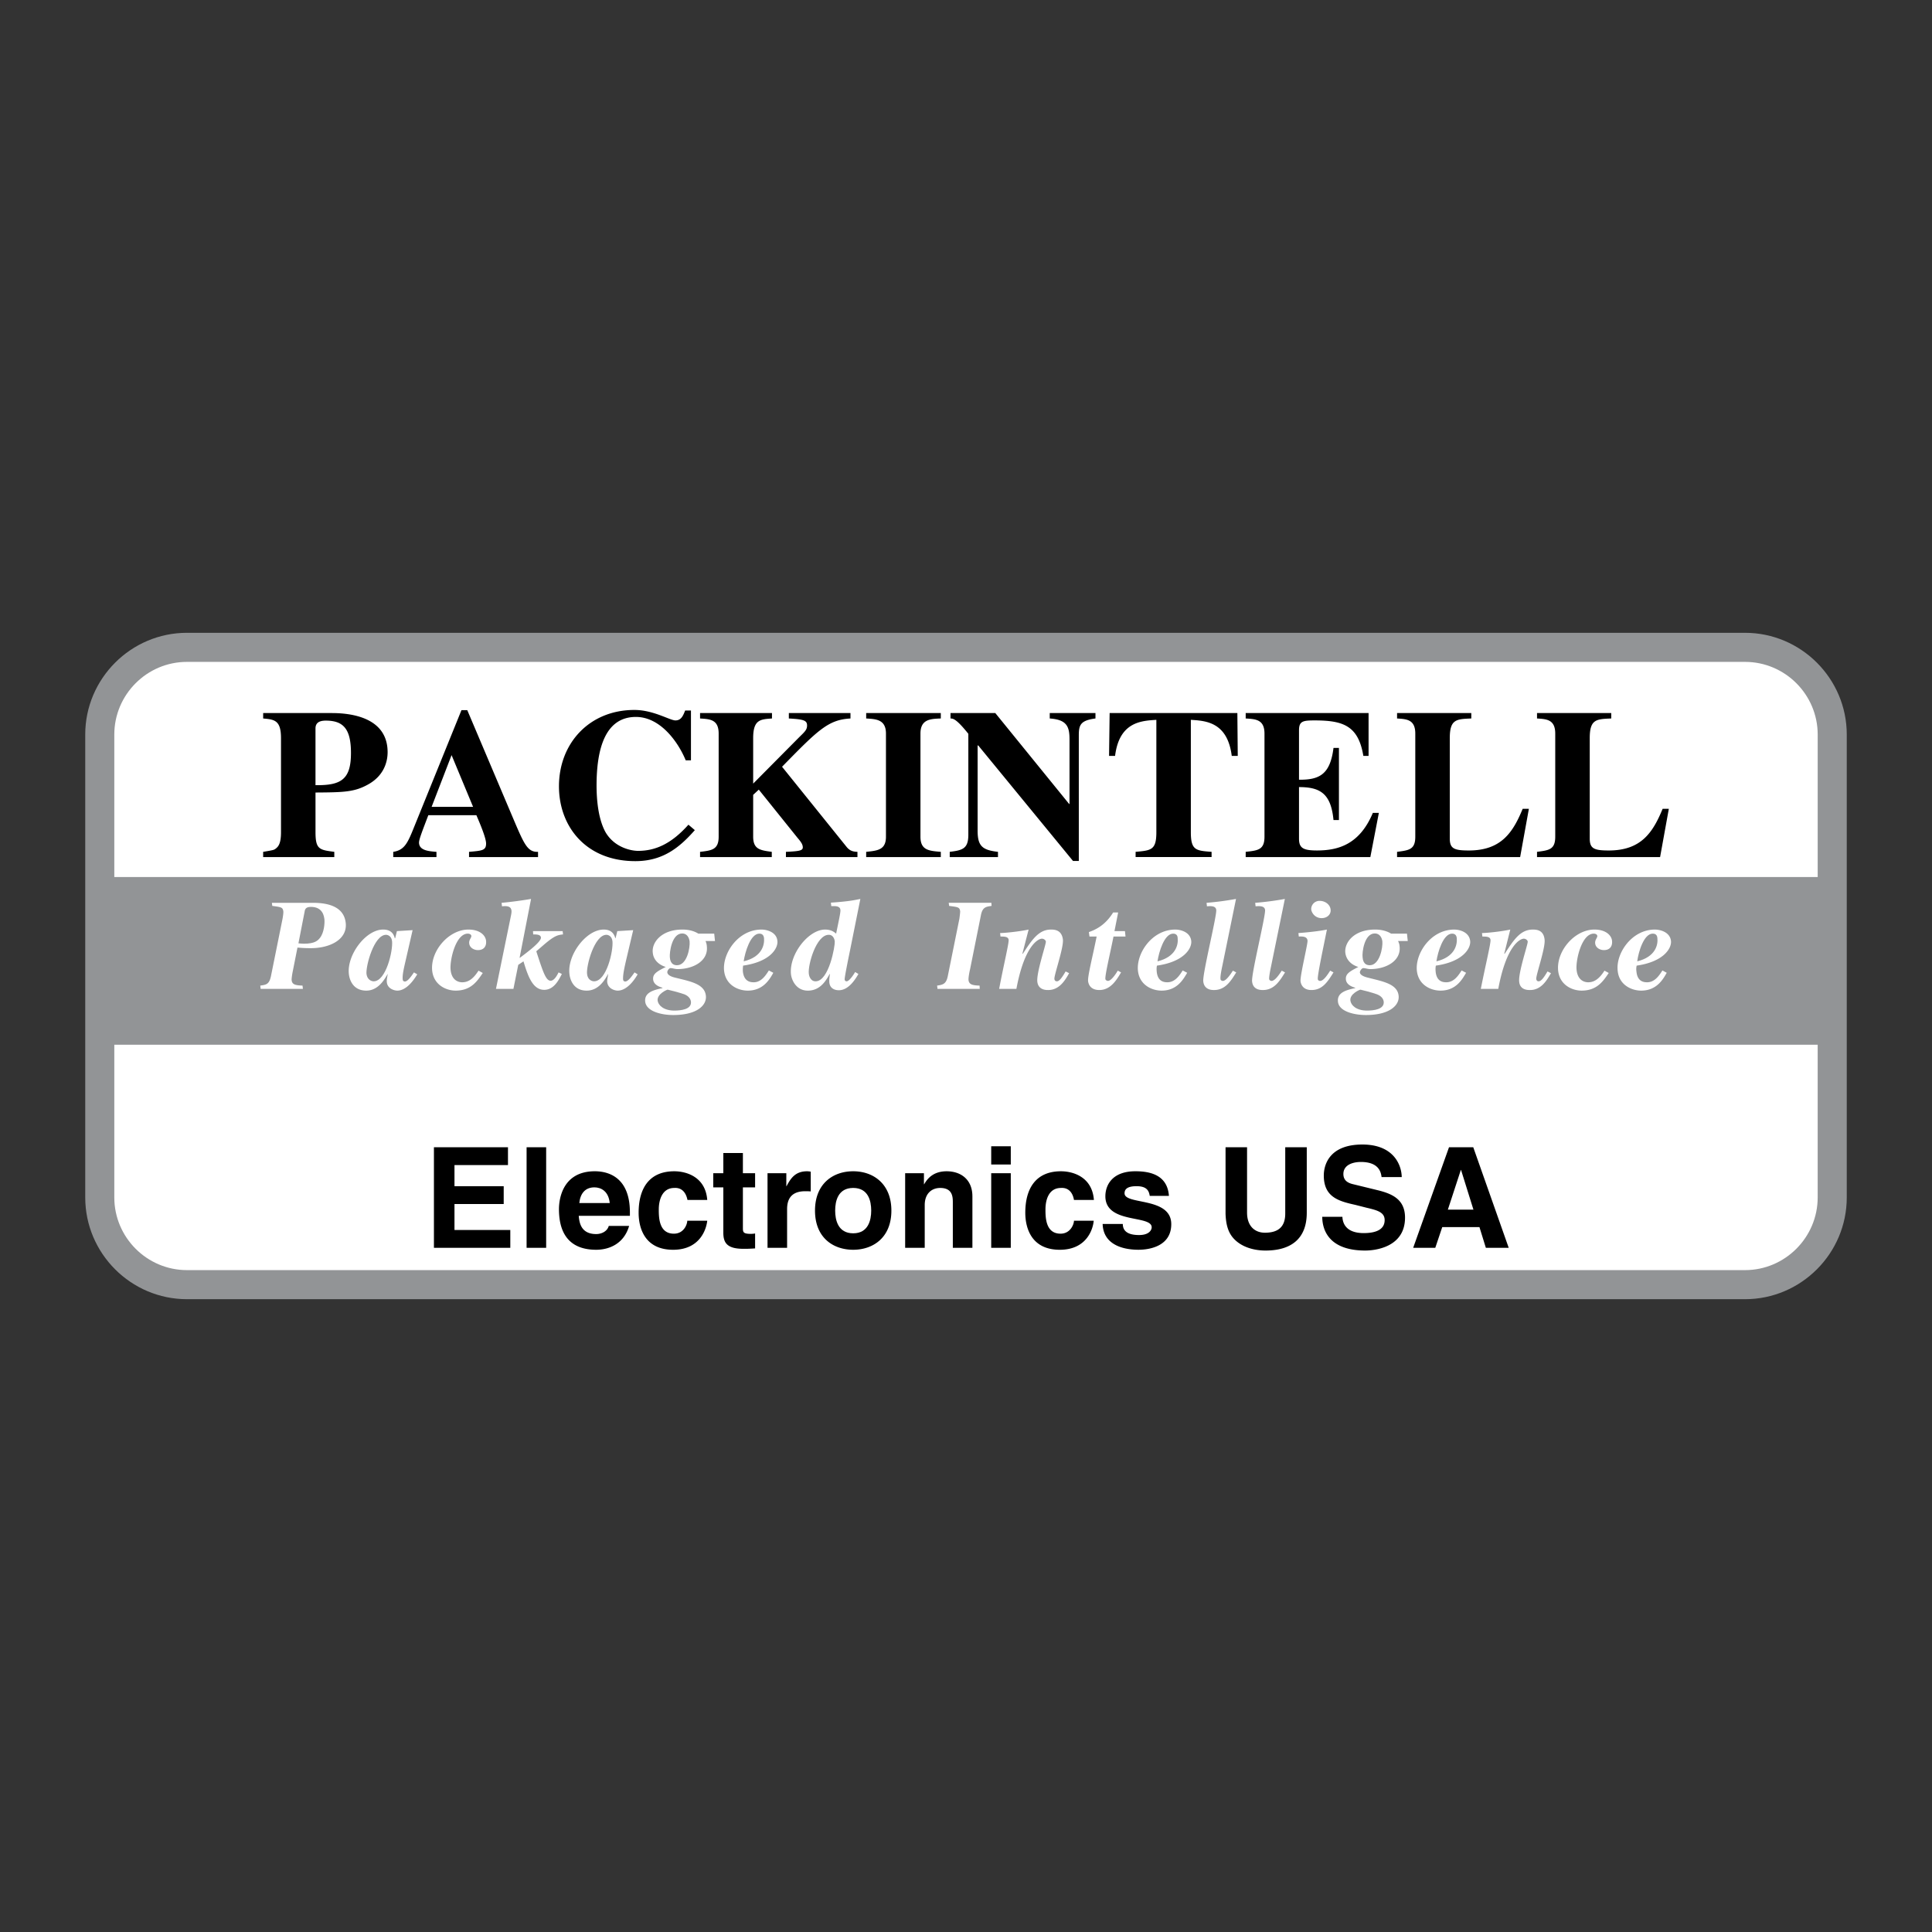 <svg xmlns="http://www.w3.org/2000/svg" width="2500" height="2500" viewBox="0 0 192.756 192.756"><rect x="0" y="0" width="192.756" height="192.756" fill="#333333" stroke="none"/><g fill-rule="evenodd" clip-rule="evenodd"><path fill="#fff" fill-opacity="0" d="M0 0h192.756v192.756H0V0z"/><path d="M18.656 63.135H174.1c5.588 0 10.152 4.564 10.152 10.153v46.181c0 5.588-4.564 10.152-10.152 10.152H18.656c-5.589 0-10.152-4.564-10.152-10.152V73.288c0-5.589 4.563-10.153 10.152-10.153z" fill="#929496"/><path d="M11.404 104.23h169.947v15.238c0 3.982-3.25 7.252-7.252 7.252H18.656c-4.003 0-7.252-3.27-7.252-7.252V104.23zM181.352 87.502H11.404V73.288c0-3.984 3.249-7.252 7.252-7.252H174.1c4.002 0 7.252 3.268 7.252 7.252v14.214z" fill="#fff"/><path d="M143.893 122.428h3.712l.639 2.068h2.281l-3.539-10.037h-2.418l-3.576 10.037h2.205l.696-2.068zM131.922 121.402c0 1.258.619 3.365 4.293 3.365.871 0 3.965-.271 3.965-3.287 0-1.799-1.258-2.359-2.631-2.709l-2.455-.6c-.426-.096-1.064-.27-1.064-1.043 0-.91.947-1.199 1.74-1.199 1.838 0 2.012 1.062 2.07 1.508h2.012c-.02-1.238-.832-3.248-3.926-3.248-3.25 0-3.85 1.973-3.85 3.094 0 2.205 1.566 2.572 3.191 2.939l1.064.271c1.062.25 1.816.443 1.816 1.236 0 1.064-1.102 1.297-2.088 1.297-1.838 0-2.107-1.064-2.127-1.625h-2.01v.001zM130.375 114.459h-2.146v6.615c0 1.217-.58 1.914-2.031 1.914-.967 0-1.779-.619-1.779-2.012v-6.518h-2.146v6.652c.039 1.006.232 1.818.793 2.438.891.986 2.264 1.219 3.191 1.219 2.514 0 4.119-1.141 4.119-3.771v-6.537h-.001zM116.625 119.314c-.154-2.09-1.875-2.457-3.346-2.457-2.32 0-2.996 1.393-2.996 2.494 0 2.785 4.621 1.838 4.621 3.096 0 .27-.252.773-1.258.773-1.217 0-1.623-.465-1.623-1.104h-2.012c.059 1.992 1.895 2.572 3.578 2.572 1.16 0 3.268-.387 3.268-2.553 0-2.746-4.66-1.895-4.66-3.074 0-.311.135-.715 1.199-.715 1.062 0 1.236.502 1.314.967h1.915v.001zM107.15 121.789c0 .348-.35 1.295-1.336 1.295-1.488 0-1.508-1.604-1.508-2.416 0-.93.309-2.146 1.547-2.146.908-.059 1.219.695 1.297 1.199h1.99c-.174-2.322-2.107-2.863-3.287-2.863-2.514 0-3.559 1.721-3.559 4.139 0 1.566.639 3.693 3.443 3.693 2.727 0 3.326-2.127 3.383-2.9h-1.97v-.001zM100.846 114.363h-1.953v1.819h1.953v-1.819zM98.893 117.051v7.445h1.953v-7.445h-1.953zM97.016 119.352c0-1.643-1.121-2.494-2.571-2.494-1.412 0-1.973.832-2.244 1.297h-.019v-1.104h-1.875v7.445h1.953v-4.273c0-1.121.677-1.701 1.547-1.701 1.237 0 1.257.908 1.257 1.449v4.525h1.953v-5.144h-.001zM88.933 120.783c0-2.688-1.818-3.926-3.81-3.926-2.011 0-3.81 1.238-3.81 3.926s1.799 3.906 3.81 3.906c1.992 0 3.81-1.218 3.81-3.906zM76.575 124.496h1.954v-3.867c0-.832.29-1.779 1.798-1.779.194 0 .406 0 .561.02v-1.973a2.287 2.287 0 0 0-.367-.039c-1.199 0-1.644.734-2.05 1.49h-.019v-1.297h-1.876v7.445h-.001zM74.119 115.039h-1.953v2.012h-1.005v1.412h1.005v4.506c0 .967.309 1.625 1.992 1.625h.251c.309 0 .619-.02.928-.039v-1.49a2.79 2.79 0 0 1-.406.039c-.793 0-.812-.174-.812-.6v-4.041h1.218v-1.412h-1.218v-2.012zM68.569 121.789c0 .348-.328 1.295-1.334 1.295-1.489 0-1.508-1.604-1.508-2.416 0-.93.329-2.146 1.547-2.146.909-.059 1.218.695 1.315 1.199h1.973c-.174-2.322-2.108-2.863-3.288-2.863-2.514 0-3.558 1.721-3.558 4.139 0 1.566.638 3.693 3.442 3.693 2.727 0 3.326-2.127 3.404-2.9h-1.993v-.001zM60.737 122.311c-.155.543-.716.812-1.257.812-1.586 0-1.683-1.256-1.74-1.818h5.105v-.348c0-3.402-2.031-4.1-3.5-4.1-3.268 0-3.578 2.863-3.578 3.771 0 3.055 1.625 4.061 3.713 4.061 1.276 0 2.766-.58 3.288-2.379h-2.031v.001zM54.491 114.459h-1.953v10.037h1.953v-10.037zM50.681 114.459h-7.388v10.037h7.62v-1.779h-5.569v-2.592h4.911v-1.777h-4.911v-2.11h5.337v-1.779zM26.256 85.51h7.097v-.522c-1.47-.193-1.875-.232-1.875-1.953V79.07c2.804-.019 3.887-.039 5.26-.812 1.702-.948 1.934-2.456 1.934-3.21 0-3.578-3.868-3.906-5.57-3.906h-6.846v.542c1.122.097 1.779.174 1.779 1.953v9.398c0 1.18-.29 1.45-.542 1.644-.155.116-.193.136-1.238.31v.521h.001zM53.679 84.988c-1.006.039-1.354-.696-2.321-2.959L46.62 70.852h-.58l-4.718 11.642c-.638 1.585-.948 2.321-2.088 2.495v.522h4.312v-.522c-.715-.058-1.74-.116-1.74-.928 0-.329.348-1.199.928-2.727h4.796c.29.677.967 2.243.967 2.823 0 .696-.387.715-1.701.832v.522h6.884v-.523h-.001zM68.685 82.28c-1.76 1.973-3.365 2.611-5.028 2.611-.658 0-2.321-.31-3.229-1.837-.774-1.373-.909-3.403-.909-4.68 0-3.597.831-6.846 3.926-6.846 2.437 0 4.215 2.495 4.97 4.332h.522v-4.97h-.58c-.212.542-.406.986-.967.986-.561 0-2.185-1.044-4.1-1.044-4.467 0-7.522 3.307-7.522 7.62 0 3.983 2.669 7.464 7.619 7.464 2.727 0 4.39-1.334 5.937-3.094l-.639-.542zM85.548 84.988c-.425-.019-.716-.077-1.044-.444l-6.478-8.045c3.577-3.655 4.603-4.699 6.826-4.815v-.542h-6.149v.542c1.528.077 1.818.213 1.818.696 0 .406-.194.599-.774 1.16l-4.603 4.641v-4.544c0-1.837.716-1.876 1.876-1.953v-.542h-7.175v.542c.986.058 1.856.097 1.856 1.508V83.48c0 1.296-.696 1.374-1.856 1.509v.522H77v-.522c-1.122-.155-1.856-.232-1.856-1.509v-4.177l.561-.522 3.868 4.815c.348.406.522.657.522.948 0 .328-.387.386-1.683.444v.522h7.136v-.522zM93.864 84.988c-1.18-.097-2.03-.155-2.03-1.509V73.191c0-1.45 1.025-1.47 2.03-1.508v-.542h-7.445v.542c.986.058 1.973.097 1.973 1.508v10.288c0 1.315-.832 1.393-1.973 1.509v.522h7.445v-.522zM94.753 85.51h4.815v-.522c-1.566-.174-2.031-.58-2.031-2.108v-8.509h.059l9.457 11.526h.58V73.385c0-1.025.135-1.508 1.662-1.702v-.542h-4.562v.542c1.721.116 1.973.832 1.973 2.088v6.44h-.039l-7.367-9.07h-4.468v.542c.271 0 .6.058 1.779 1.528v10.075c0 1.392-.58 1.547-1.856 1.702v.522h-.002zM120.879 84.988c-1.566-.116-2.068-.155-2.068-1.953V71.818c1.451.097 3.654.193 4.08 3.597h.6l-.039-4.274h-12.744l-.057 4.274h.6c.424-3.404 2.629-3.5 4.119-3.597v11.216c0 1.779-.523 1.818-2.07 1.953v.522h7.58v-.521h-.001zM124.283 71.683c.986.058 1.875.097 1.875 1.508v10.288c0 1.315-.656 1.374-1.875 1.509v.522h12.436l.85-4.409h-.6c-1.334 3.19-3.5 3.751-5.588 3.751-1.373 0-1.779-.251-1.779-1.18v-5.144c2.107 0 3.191.638 3.441 3.288h.543v-7.194h-.543c-.328 2.649-1.41 3.19-3.441 3.171v-4.931c0-.909.387-.986 1.547-.986 2.861 0 4.371.522 4.873 3.539h.521v-4.274h-12.26v.542zM152.537 80.695h-.619c-.986 2.398-2.166 4.158-5.377 4.158-1.43 0-1.895-.174-1.895-1.18V73.636c0-1.876.658-1.895 2.146-1.953v-.542h-7.406v.542c.947.058 1.818.097 1.818 1.508v10.288c0 1.296-.639 1.354-1.818 1.509v.522h12.279l.872-4.815zM166.5 80.695h-.619c-.986 2.398-2.166 4.158-5.377 4.158-1.43 0-1.895-.174-1.895-1.18V73.636c0-1.876.658-1.895 2.146-1.953v-.542h-7.406v.542c.947.058 1.818.097 1.818 1.508v10.288c0 1.296-.639 1.354-1.818 1.509v.522h12.279l.872-4.815z"/><path d="M31.478 72.63c.019-.464.309-.734 1.024-.734 1.741 0 2.514.812 2.514 3.229 0 2.63-.967 3.249-3.539 3.21V72.63h.001zM43.062 80.501l1.992-5.163 2.146 5.163h-4.138zM27.166 90.383c.89.116 1.044.135 1.102.541.02.194-.058.619-.077.735l-1.16 5.743c-.174.812-.483.852-1.064.93l.039.328h4.215l-.039-.328c-.735-.02-1.044-.117-1.083-.543-.02-.096.039-.502.077-.715l.503-2.533c.522.039.754.058 1.334.058 1.915 0 3.655-.87 3.481-2.514-.174-1.625-1.74-2.011-3.268-2.011h-4.1l.04.309zM41.302 97.016c-.309.445-.638.91-.909.91-.058 0-.193-.02-.213-.193-.058-.465.155-1.297.29-1.896l.696-3.036-1.566.096-.174.715h-.039c-.077-.329-.29-.87-1.16-.87-1.741 0-3.616 2.533-3.423 4.41.039.426.309 1.682 1.74 1.682 1.18 0 1.798-1.082 2.127-1.645l.019-.018c-.077.387-.116.617-.097.811.058.678.773.852 1.044.852.87 0 1.586-.947 1.992-1.625l-.327-.193zM47.742 96.842c-.483.754-.967 1.16-1.625 1.16-.406 0-1.063-.213-1.161-1.256-.097-.89.484-3.598 1.721-3.598.136 0 .329.058.348.232.02.174-.251.387-.212.735.039.444.483.677.87.677.561 0 .87-.348.812-.928-.058-.561-.638-1.122-1.76-1.122-1.972 0-3.81 2.146-3.616 4.099.155 1.432 1.393 1.992 2.34 1.992 1.528 0 2.147-.928 2.708-1.76l-.425-.231zM51.706 96.262l.522-.348c.463 1.547.947 2.842 2.069 2.842.986 0 1.47-1.023 1.76-1.584l-.329-.156c-.135.271-.425.832-.792.832-.484 0-.774-.928-1.431-2.939l.832-.716c1.006-.851 1.315-.909 1.837-.967l-.039-.329h-2.958l.019.329c.387 0 .735.02.774.309.039.464-1.605 1.644-2.108 2.031l-.02-.02 1.141-5.859c-.89.155-2.069.31-2.939.387l.039.348c.464-.039.89-.039.947.425.02.155-.019.349-.058.542l-1.489 7.271h1.741l.482-2.398zM63.309 97.016c-.31.445-.657.91-.928.91-.058 0-.193-.02-.213-.193-.039-.465.155-1.297.29-1.896l.716-3.036-1.586.097-.174.715h-.019c-.097-.329-.309-.87-1.16-.87-1.76 0-3.636 2.533-3.423 4.41.039.426.31 1.682 1.721 1.682 1.199 0 1.818-1.082 2.127-1.645l.02-.018c-.059.387-.116.617-.097.811.077.678.773.852 1.044.852.87 0 1.605-.947 1.992-1.625l-.31-.194zM71.257 93.148h-1.586c-.367-.232-.89-.406-1.586-.406-2.107 0-3.074 1.296-2.958 2.301.058.677.542 1.198 1.295 1.431-.87.445-1.314.678-1.257 1.258.058.561.716.754.928.812v.037c-.87.193-1.818.426-1.721 1.355.116.984 1.644 1.334 2.785 1.334 2.437 0 3.365-1.006 3.269-1.916-.097-1.004-1.141-1.334-2.282-1.623l-.793-.193c-.561-.137-.754-.33-.773-.523-.02-.135.154-.425.328-.425.213 0 .426.097.696.097 1.566 0 3.075-.812 2.92-2.262a1.371 1.371 0 0 0-.136-.542h.948l-.077-.735zM76.71 96.822c-.31.484-.754 1.18-1.508 1.18-.291 0-.967-.039-1.083-1.062-.019-.232 0-.387.019-.6 2.728-.387 3.501-1.741 3.423-2.456-.077-.909-1.083-1.141-1.586-1.141-2.339 0-3.906 2.378-3.732 4.099.154 1.451 1.412 1.992 2.359 1.992 1.547 0 2.185-1.121 2.552-1.779l-.444-.233zM85.316 96.979c-.058.115-.561.928-.851.928-.135 0-.193-.117-.193-.193-.019-.193.425-2.359.522-2.824l1.044-5.202c-.483.097-1.122.251-2.939.368l.039.348h.291c.309 0 .6.077.619.387.038.193-.213 1.295-.426 2.359-.213-.174-.503-.406-1.103-.406-1.663 0-3.597 2.475-3.404 4.447.058.562.503 1.645 1.683 1.645 1.238 0 1.818-1.006 2.166-1.645l.039-.018c-.058.406-.077.637-.058.85.078.773.832.773.948.773.986 0 1.663-1.121 1.953-1.623l-.33-.194zM97.732 98.332c-.736-.02-1.045-.117-1.103-.543-.02-.23.077-.773.154-1.082l1.083-5.396c.154-.812.521-.851 1.062-.928l-.018-.31h-4.255l.039.31c.928.116 1.044.135 1.103.541 0 .175-.078.735-.078.735l-1.16 5.743c-.155.736-.445.852-1.063.93l.039.328h4.214l-.017-.328zM106.318 96.92c-.309.521-.6.986-.871.986-.174 0-.232-.117-.25-.232-.039-.387.928-3.094.85-3.926-.115-.986-.85-1.005-1.199-1.005-1.236 0-1.914 1.063-2.803 2.417l-.039-.019.619-2.398c-1.123.232-2.516.348-2.844.348l.039.348c.387 0 .773 0 .812.329.037.329-.484 2.456-.947 4.893h1.721c.812-4.351 2.186-5.009 2.553-5.009.174 0 .367.136.387.29.02.291-.947 3.074-.852 4.004.098.83.871.83 1.084.83 1.121 0 1.701-.986 2.088-1.682l-.348-.174zM112.236 92.897h-1.045l.367-1.857h-.502c-.832 1.354-1.877 1.76-2.418 1.954l.059.445h.715c-.406 2.03-.908 3.946-.852 4.467.02.096.098.869 1.123.869 1.121 0 1.721-1.004 2.166-1.76l-.33-.174c-.154.271-.637 1.025-.986 1.025-.02 0-.232-.039-.25-.193-.039-.426.502-2.668.811-4.235h1.199l-.057-.541zM117.998 96.822c-.309.484-.754 1.18-1.527 1.18-.291 0-.967-.039-1.064-1.062-.02-.232-.02-.387.02-.6 2.727-.387 3.5-1.741 3.424-2.456-.098-.909-1.084-1.141-1.586-1.141-2.34 0-3.906 2.378-3.732 4.099.154 1.451 1.412 1.992 2.359 1.992 1.547 0 2.166-1.121 2.553-1.779l-.447-.233zM123.008 96.842c-.252.387-.678 1.025-1.006 1.025-.02 0-.232-.02-.232-.193-.039-.252.115-1.006.174-1.276l1.373-6.71c-1.102.193-1.818.29-2.939.387l.039.348c.426-.039.889-.039.928.368.059.599-1.373 6.343-1.295 7.117.02.174.096.869 1.062.869 1.141 0 1.684-.889 2.225-1.76l-.329-.175zM127.881 96.842c-.252.387-.678 1.025-1.025 1.025 0 0-.213-.02-.232-.193-.02-.252.135-1.006.193-1.276l1.373-6.71a29.63 29.63 0 0 1-2.959.387l.039.348c.426-.039.908-.039.947.368.059.599-1.373 6.343-1.295 7.117.02.174.076.869 1.062.869 1.143 0 1.684-.889 2.225-1.76l-.328-.175zM132.715 96.842c-.252.387-.658 1.025-1.006 1.025-.096 0-.232-.059-.232-.193-.037-.406.543-3.094.91-4.931-.947.193-2.283.309-2.844.348l.039.348c.406-.02.832 0 .871.406.037.309-.756 3.501-.697 4.062.039.309.252.869 1.084.869 1.062 0 1.586-.754 2.203-1.76l-.328-.174zM130.82 90.731c.039.329.367.871 1.043.871.562 0 .947-.387.891-.851-.039-.483-.521-.87-1.084-.87a.822.822 0 0 0-.85.85zM140.373 93.148h-1.586c-.367-.232-.908-.406-1.586-.406-2.127 0-3.074 1.296-2.979 2.301.078.677.543 1.198 1.297 1.431-.852.445-1.297.678-1.238 1.258.059.561.715.754.928.812v.037c-.869.193-1.816.426-1.721 1.355.098.984 1.625 1.334 2.785 1.334 2.418 0 3.365-1.006 3.268-1.916-.096-1.004-1.16-1.334-2.301-1.623l-.773-.193c-.561-.137-.773-.33-.793-.523 0-.135.174-.425.348-.425.213 0 .426.097.697.097 1.566 0 3.074-.812 2.92-2.262-.02-.252-.078-.368-.154-.542h.967l-.079-.735zM145.826 96.822c-.309.484-.754 1.18-1.527 1.18-.291 0-.967-.039-1.064-1.062-.02-.232-.02-.387.02-.6 2.727-.387 3.5-1.741 3.424-2.456-.098-.909-1.084-1.141-1.586-1.141-2.34 0-3.906 2.378-3.732 4.099.154 1.451 1.412 1.992 2.359 1.992 1.547 0 2.166-1.121 2.553-1.779l-.447-.233zM154.395 96.92c-.311.521-.602.986-.891.986-.154 0-.213-.117-.232-.232-.039-.387.928-3.094.832-3.926-.098-.986-.832-1.005-1.18-1.005-1.258 0-1.914 1.063-2.805 2.417l-.039-.019.6-2.398c-1.102.232-2.494.348-2.822.348l.039.348c.387 0 .773 0 .812.329.037.329-.484 2.456-.969 4.893h1.742c.811-4.351 2.184-5.009 2.553-5.009.174 0 .367.136.387.29.018.291-.949 3.074-.852 4.004.076.83.852.83 1.082.83 1.123 0 1.684-.986 2.09-1.682l-.347-.174zM160.08 96.842c-.484.754-.969 1.16-1.625 1.16-.406 0-1.064-.213-1.16-1.256-.098-.89.482-3.598 1.721-3.598.135 0 .328.058.348.232.02.174-.252.387-.213.735.039.444.484.677.871.677.561 0 .869-.348.812-.928-.059-.561-.639-1.122-1.76-1.122-1.973 0-3.811 2.146-3.617 4.099.154 1.432 1.393 1.992 2.34 1.992 1.527 0 2.146-.928 2.707-1.76l-.424-.231zM165.861 96.822c-.311.484-.754 1.18-1.527 1.18-.291 0-.967-.039-1.064-1.062a1.562 1.562 0 0 1 .02-.6c2.707-.387 3.5-1.741 3.424-2.456-.098-.909-1.104-1.141-1.605-1.141-2.32 0-3.906 2.378-3.713 4.099.135 1.451 1.412 1.992 2.34 1.992 1.547 0 2.186-1.121 2.553-1.779l-.428-.233z" fill="#fff"/><path d="M30.375 91.041c.039-.271.077-.561.638-.561 1.218 0 1.315.967 1.354 1.238.038.367-.02 1.315-.445 1.856-.213.271-.522.58-1.605.58-.174 0-.348-.019-.542-.038l.6-3.075zM37.279 97.906c-.193 0-.638-.135-.715-.734-.078-.812.754-3.907 1.953-3.907.135 0 .542.096.6.638.096.948-.6 4.003-1.838 4.003zM59.267 97.906c-.193 0-.638-.135-.696-.734-.097-.812.735-3.907 1.934-3.907.135 0 .542.096.6.638.096.948-.581 4.003-1.838 4.003zM67.273 100.826c-1.044 0-1.605-.521-1.663-1.006-.058-.658.928-1.082 1.005-1.082.039 0 1.18.289 1.663.463.426.174.619.445.658.736.078.774-1.005.889-1.663.889zM66.829 95.489c-.039-.426.174-2.359 1.238-2.359.502 0 .696.464.735.793.058.619-.251 2.378-1.257 2.378-.639 0-.697-.58-.716-.812zM75.763 93.148c.406 0 .444.329.464.445.058.676-.193 1.875-2.03 2.32.135-.927.677-2.765 1.566-2.765zM80.694 97.133c-.097-.871.735-3.868 1.992-3.868.522 0 .599.599.599.676.039.368-.561 3.965-1.915 3.965-.579 0-.676-.697-.676-.773zM117.051 93.148c.406 0 .445.329.445.445.076.676-.193 1.875-2.012 2.32.135-.927.676-2.765 1.567-2.765zM136.389 100.826c-1.062 0-1.605-.521-1.662-1.006-.078-.658.928-1.082 1.006-1.082.037 0 1.18.289 1.643.463.445.174.639.445.678.736.075.774-1.007.889-1.665.889zM135.945 95.489c-.059-.426.154-2.359 1.217-2.359.523 0 .717.464.756.793.057.619-.271 2.378-1.258 2.378-.639 0-.695-.58-.715-.812zM144.879 93.148c.406 0 .445.329.465.445.057.676-.193 1.875-2.031 2.32.134-.927.677-2.765 1.566-2.765zM164.895 93.148c.426 0 .445.329.463.445.078.676-.193 1.875-2.01 2.32.115-.927.656-2.765 1.547-2.765z" fill="#929496"/><path fill="#fff" d="M145.75 116.723h.018l1.238 3.965h-2.553l1.297-3.965zM86.921 120.783c0 .947-.29 2.264-1.798 2.264s-1.798-1.316-1.798-2.264c0-.967.29-2.262 1.798-2.262s1.798 1.295 1.798 2.262zM57.797 120.029c.097-.967.6-1.566 1.509-1.566.638 0 1.411.367 1.528 1.566h-3.037z"/></g></svg>
